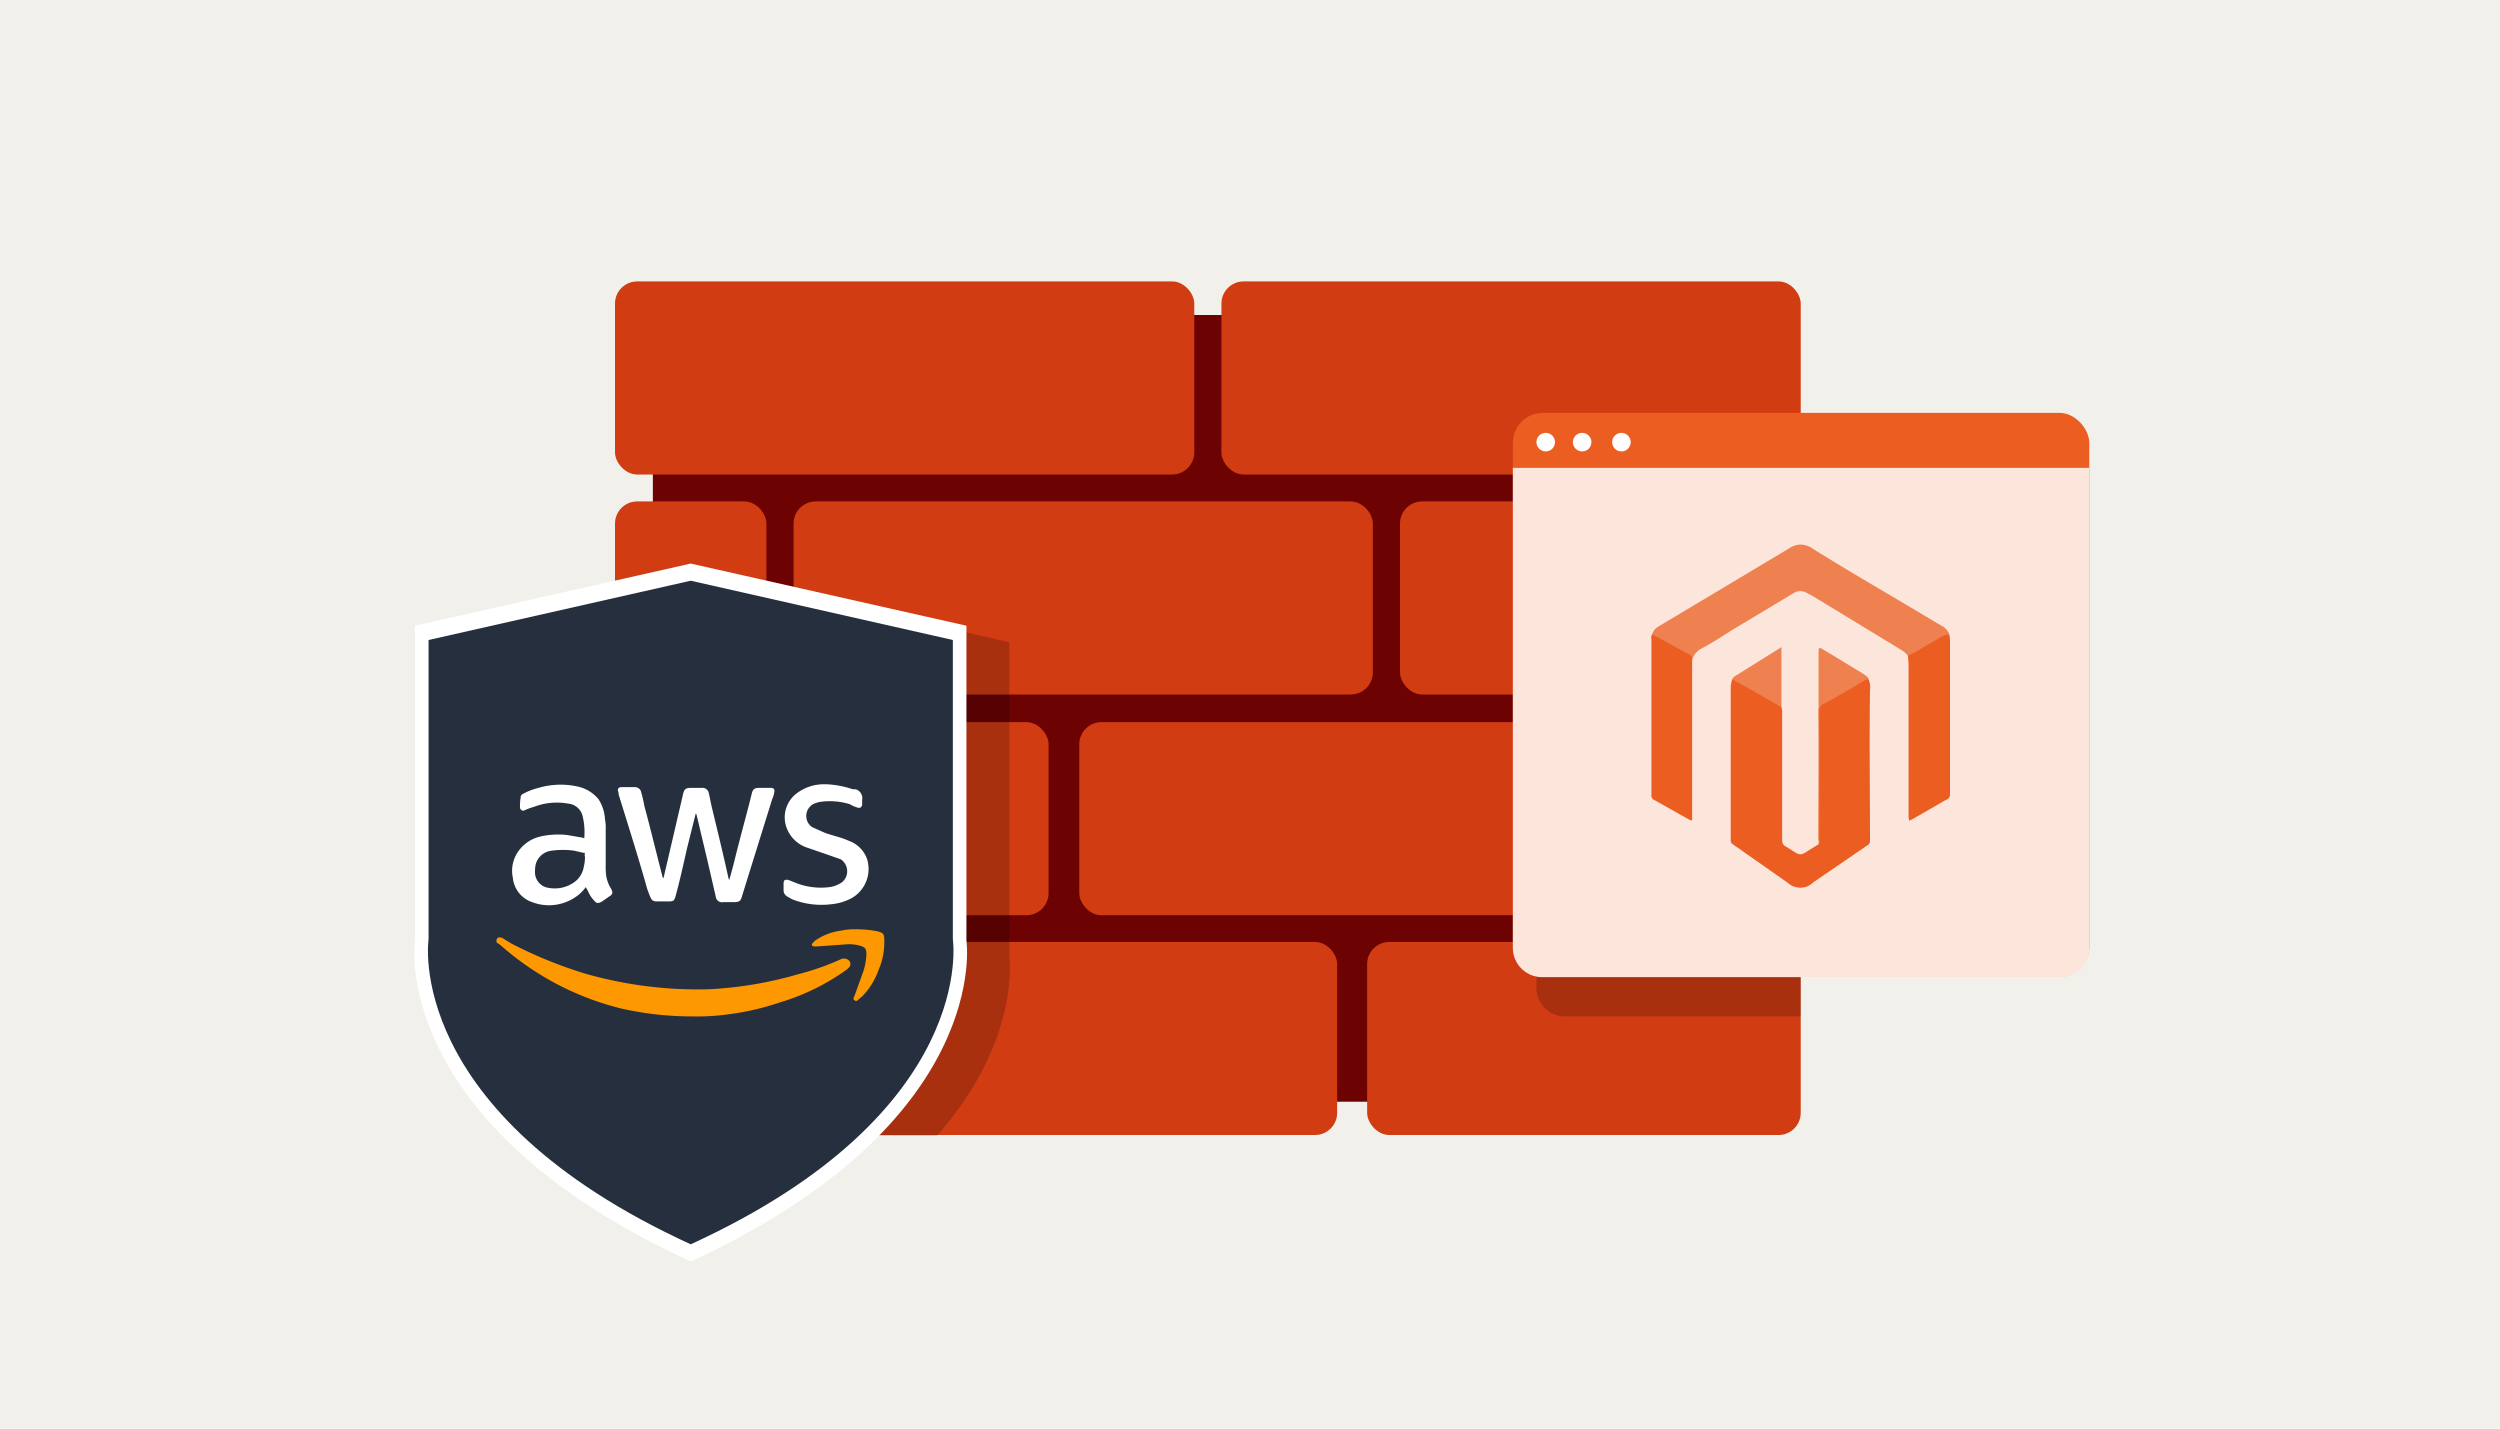 <svg xmlns="http://www.w3.org/2000/svg" width="350" height="200" viewBox="0 0 350 200"><rect width="350" height="200" fill="#f2f0eb"/><rect x="91.4" y="44.1" width="155.4" height="110.14" fill="#6c0202"/><rect x="86.1" y="39.4" width="81.1" height="27.03" rx="3.1" fill="#d23c13"/><rect x="171" y="39.4" width="81.1" height="27.03" rx="3.1" fill="#d23c13"/><rect x="86.1" y="101.1" width="60.7" height="27.03" rx="3.1" fill="#d23c13"/><rect x="151.1" y="101.1" width="101" height="27.03" rx="3.1" fill="#d23c13"/><rect x="191.2" y="132" width="60.7" height="27.03" rx="3.1" transform="translate(443.3 290.9) rotate(180)" fill="#d23c13"/><rect x="85.9" y="132" width="101.1" height="27.03" rx="3.1" transform="translate(273.1 290.9) rotate(180)" fill="#d23c13"/><rect x="111.1" y="70.2" width="81.1" height="27.03" rx="3.1" fill="#d23c13"/><rect x="86.1" y="70.2" width="21.2" height="27.03" rx="3.1" fill="#d23c13"/><rect x="196" y="70.2" width="56.1" height="27.03" rx="3.1" fill="#d23c13"/><path d="M131,159H73.9c-11.7-13.5-10-25-10-25V89.9l38.6-8.7,38.6,8.7V134S142.8,145.5,131,159Z" transform="translate(0.2)" opacity="0.2"/><path d="M135.1,131.7V87.6L96.5,78.9,57.9,87.6v44.1S54,157.1,96.5,176.6C138.9,157.1,135.1,131.7,135.1,131.7Z" transform="translate(0.2)" fill="#fff"/><path d="M133.2,131.5V89.6L96.5,81.3,59.8,89.6v41.9s-3.7,24.2,36.7,42.7C136.9,155.7,133.2,131.5,133.2,131.5Z" transform="translate(0.2)" fill="#252f3e"/><path d="M96.9,142.3a45.3,45.3,0,0,1-10.1-1.1,39.9,39.9,0,0,1-15.9-8l-1.3-1.1h-.1a.5.5,0,0,1-.1-.7c.1-.2.4-.2.7-.1l1.3.8a61.8,61.8,0,0,0,10.3,4.2,57.3,57.3,0,0,0,17.2,2.2,53.6,53.6,0,0,0,12.6-2.1,35.7,35.7,0,0,0,6-2.1,1,1,0,0,1,.9,0,.7.7,0,0,1,.3,1.1l-.3.3a31.1,31.1,0,0,1-9.3,4.6,36.8,36.8,0,0,1-7.3,1.7A31,31,0,0,1,96.9,142.3Z" transform="translate(0.2)" fill="#fe9800"/><path d="M97.2,113.9,96,118.7c-.5,2.2-1,4.5-1.6,6.7h0c-.2.7-.3.8-1,.8H91.6a.8.8,0,0,1-.7-.5,11.8,11.8,0,0,1-.7-2c-1.2-4.2-2.5-8.3-3.8-12.5a.9.9,0,0,0-.1-.5c0-.3.1-.5.5-.5h1.9a.9.9,0,0,1,.8.5,16,16,0,0,1,.5,2.1c.9,3.3,1.7,6.7,2.6,10.1h.1l2.7-11.6c.2-.9.4-1,1.3-1h1.4a.9.9,0,0,1,.9.6c.2.8.3,1.5.5,2.3.8,3.3,1.6,6.6,2.3,9.8.1.1,0,.1.1.2l.6-2.2c.8-3.3,1.7-6.5,2.5-9.7.2-.9.4-1,1.3-1h1.4c.4,0,.6.2.5.6a3.8,3.8,0,0,1-.3,1l-4.2,13.5c-.2.8-.4.9-1.3.9h-1.3a.9.9,0,0,1-1.1-.8l-1.2-5.2L97.3,114Z" transform="translate(0.2)" fill="#fff"/><path d="M85.4,124.5a5.1,5.1,0,0,1-.7-1.7,8.6,8.6,0,0,1-.1-1.6v-5.1a6.1,6.1,0,0,0-.1-1.4,5.8,5.8,0,0,0-.9-2.8,5.2,5.2,0,0,0-3-1.8,11,11,0,0,0-5.4.2,9,9,0,0,0-2.1.8c-.2.1-.4.2-.4.5a7.6,7.6,0,0,0-.1,1.5.5.5,0,0,0,.5.4l.7-.3,1.2-.4a8.9,8.9,0,0,1,4.3-.3,2.3,2.3,0,0,1,2.1,1.9,9.5,9.5,0,0,1,.2,2.9c0,.1-.1.1-.1,0l-2.3-.4a11.4,11.4,0,0,0-3.7.2,5.2,5.2,0,0,0-3.4,2.5,4.7,4.7,0,0,0-.5,3.3,4,4,0,0,0,2.7,3.4,6.6,6.6,0,0,0,6.2-.8,5.3,5.3,0,0,0,1.3-1.3l.3.5a4.2,4.2,0,0,0,.9,1.4c.3.4.6.4,1.1.1l1-.7C85.6,125.2,85.6,125,85.4,124.5Zm-3.7-4.4a6.8,6.8,0,0,1-.2,1.4,3.3,3.3,0,0,1-1.6,2.2,4.7,4.7,0,0,1-3.3.6,2.2,2.2,0,0,1-1.9-2.1,4.9,4.9,0,0,1,.1-1.2,2.6,2.6,0,0,1,2.2-1.9,11.4,11.4,0,0,1,3.2,0l1.3.3h.2C81.6,119.7,81.7,119.9,81.7,120.1Z" transform="translate(0.2)" fill="#fff"/><path d="M115.6,109.8a13.5,13.5,0,0,1,3.6.7h.4a1.3,1.3,0,0,1,.9,1.5v.7c-.1.3-.2.4-.5.4a4.3,4.3,0,0,1-1.2-.5,9.4,9.4,0,0,0-4.4-.3l-.6.2a1.9,1.9,0,0,0-.3,3.3l1.8.8c1.1.4,2.2.6,3.3,1.1a4.2,4.2,0,0,1,2.6,2.6,4.7,4.7,0,0,1-2.1,5.4,7.5,7.5,0,0,1-3,.9,11.2,11.2,0,0,1-5.4-.7l-.7-.4a1,1,0,0,1-.5-.8v-1c0-.5.2-.6.7-.5l1,.4a9.6,9.6,0,0,0,4.7.6,4,4,0,0,0,1.8-.7,2,2,0,0,0-.2-3.2l-2-.7-2.9-1a4.6,4.6,0,0,1-2.8-3.1,4.2,4.2,0,0,1,1.5-4.4,6.3,6.3,0,0,1,3.6-1.3Z" transform="translate(0.2)" fill="#fff"/><path d="M119.6,130.1a14.8,14.8,0,0,1,3.1.3c.8.2.9.4.9,1.3a9.7,9.7,0,0,1-.8,4.1,10.1,10.1,0,0,1-2.3,3.7l-.6.5a.3.3,0,0,1-.5,0c-.2-.1-.1-.3,0-.5l1.3-3.6a9.3,9.3,0,0,0,.4-2.3c0-.8-.2-1-.9-1.2a5.5,5.5,0,0,0-1.8-.2l-4.2.3h-.4c-.3,0-.4-.2-.3-.4l.4-.4a8,8,0,0,1,3.6-1.4A8.6,8.6,0,0,1,119.6,130.1Z" transform="translate(0.2)" fill="#fe9800"/><path d="M251.9,71v71.3h-33a4,4,0,0,1-4-4.1V71Z" transform="translate(0.2)" opacity="0.2"/><rect x="211.8" y="57.8" width="80.7" height="78.95" rx="4.2" fill="#eb5d21"/><path d="M211.8,65.5h80.7a0,0,0,0,1,0,0v67.2a4.1,4.1,0,0,1-4.1,4.1H215.9a4.1,4.1,0,0,1-4.1-4.1V65.5A0,0,0,0,1,211.8,65.5Z" fill="#fce6dc"/><path d="M249.2,99a1.7,1.7,0,0,1,.1.7v17.8c0,.5.1.8.5,1l.8.5c1.2.8,1.3.8,2.5,0l1.3-.8a.8.8,0,0,0,0-.7c0-6,.1-12,0-18a1.1,1.1,0,0,1,.7-1.1l5.5-3.2c.3-.1.5-.3.8-.1a3,3,0,0,1,.2,1.6c-.1,7,0,13.9,0,20.8,0,.4,0,.6-.3.8l-7.6,5.2a2.6,2.6,0,0,1-3.6.1l-7.7-5.4a.6.6,0,0,1-.3-.6V96.2a5.2,5.2,0,0,1,.2-1.1c.4-.1.6.2.9.3l5.5,3.1A1.2,1.2,0,0,1,249.2,99Z" transform="translate(0.2)" fill="#eb5d21"/><path d="M231.1,88.8a1.9,1.9,0,0,1,.9-1.1l18.4-11a2.7,2.7,0,0,1,3,0c4.6,2.9,9.3,5.6,14,8.4l4.2,2.5a2.2,2.2,0,0,1,1.1,1.2l-5.3,3c-.2.1-.4.2-.5,0a3.4,3.4,0,0,0-.9-.8l-12.5-7.6-.6-.3a1.8,1.8,0,0,0-2.1,0l-8.5,5.1c-1.4.9-2.8,1.8-4.3,2.6a2.6,2.6,0,0,0-1.3,1.6c-.3-.6-.8-.7-1.3-1l-3.8-2.2A1,1,0,0,1,231.1,88.8Z" transform="translate(0.2)" fill="#ef804f"/><path d="M266.9,91.8c1.4-.6,2.6-1.5,4-2.2a3.3,3.3,0,0,1,1.8-.8,5.3,5.3,0,0,1,.1,1.3v21a.8.8,0,0,1-.6.9l-4.5,2.6-.6.3a2,2,0,0,1-.1-.7V93.7A12.8,12.8,0,0,0,266.9,91.8Z" transform="translate(0.2)" fill="#eb5d21"/><path d="M231.1,88.8l5.3,2.9c.3.2.3.4.3.7v22.4c-.2.1-.3,0-.5-.1l-4.8-2.7a.7.7,0,0,1-.4-.8V89.5A.9.9,0,0,1,231.1,88.8Z" transform="translate(0.2)" fill="#eb5d21"/><path d="M261.4,95.1c-.5,0-.7.3-1.1.5s-3.5,2.1-5.3,3a1,1,0,0,0-.5,1v17.8c0,.3.1.5-.1.8v-27c0-.5.1-.6.6-.3l5.6,3.4C261,94.6,261.3,94.7,261.4,95.1Z" transform="translate(0.2)" fill="#ef804f"/><path d="M249.2,99l-4.9-2.8-2-1.1a1.2,1.2,0,0,1,.5-.5l6.4-4Z" transform="translate(0.2)" fill="#ef804f"/><circle cx="216.4" cy="61.9" r="1.3" fill="#fff"/><circle cx="221.5" cy="61.9" r="1.3" fill="#fff"/><circle cx="227" cy="61.9" r="1.3" fill="#fff"/></svg>